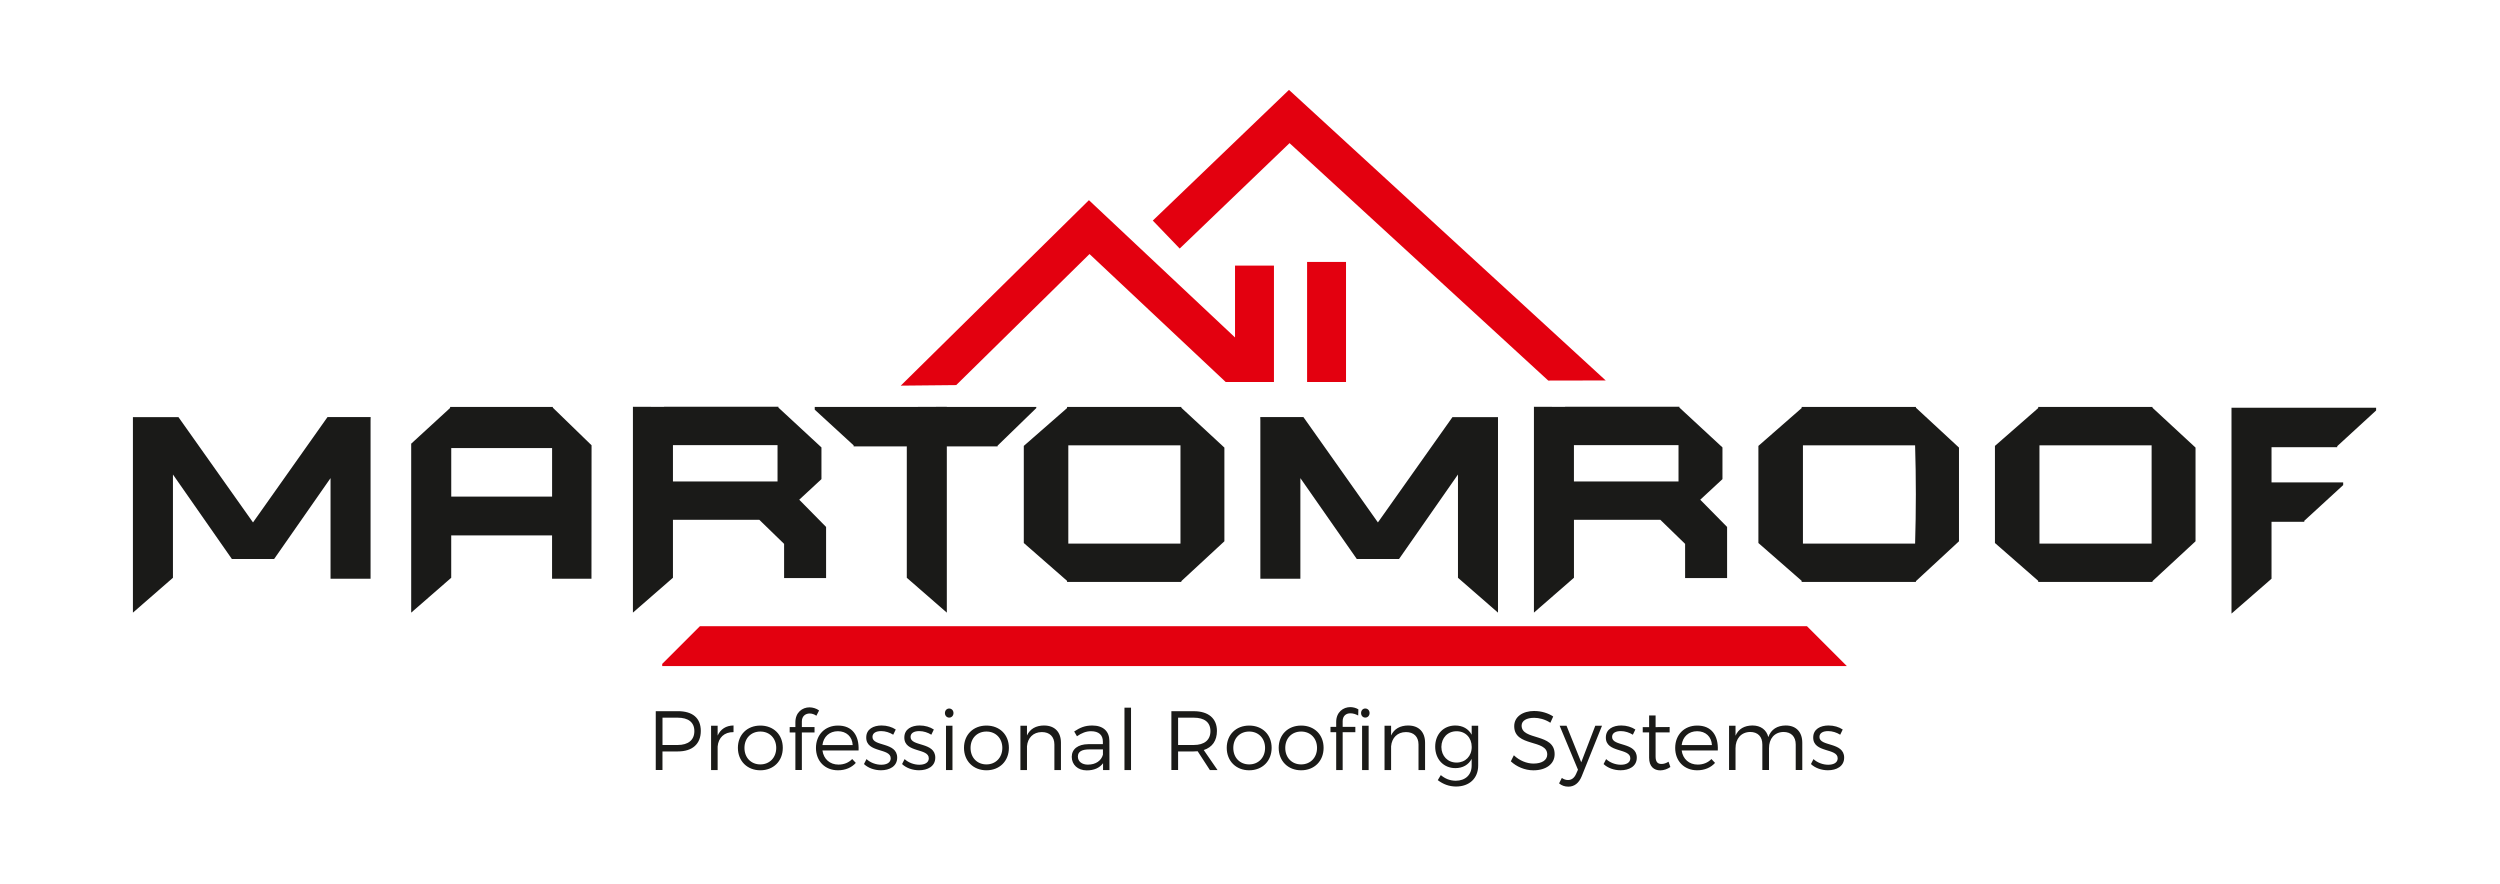 <?xml version="1.0" encoding="UTF-8"?>
<svg id="Warstwa_1" xmlns="http://www.w3.org/2000/svg" version="1.1" viewBox="0 0 841.89 297.64">
  <!-- Generator: Adobe Illustrator 29.3.1, SVG Export Plug-In . SVG Version: 2.1.0 Build 151)  -->
  <defs>
    <style>
      .st0, .st1 {
        fill: #1a1a18;
      }

      .st0, .st2 {
        fill-rule: evenodd;
      }

      .st2 {
        fill: #e3000f;
      }
    </style>
  </defs>
  <polygon class="st0" points="764.95 162.44 789.08 162.44 789.08 163.36 775.98 175.38 775.98 175.73 775.6 175.73 764.95 175.73 764.95 194.89 751.47 206.63 751.47 137.31 800.17 137.31 800.17 138.23 787.07 150.25 787.07 150.6 786.69 150.6 764.95 150.6 764.95 162.44"/>
  <g>
    <path class="st2" d="M303.33,129.87l63.37-62.46,49.2,46.23v-24.19h13.11v39.2h-16.24l-45.87-43.1-44.89,44.13-18.67.19ZM453.28,88.2v40.45h-13.11v-40.45h13.11ZM388.21,74.28l45.86-44.01,106.66,97.85-19.35.04-87.12-79.96-36.99,35.5-9.06-9.42ZM235.72,210.87h372.78l13.44,13.44H223v-.73l12.72-12.72Z"/>
    <path class="st0" d="M110.29,140.46h14.53l-.03,1.22v53.22h-13.48v-33.89l-19,27.24h-14.22l-19.85-28.46v34.78l-13.48,11.74v-65.85h15.33l25.11,35.47,25.08-35.47ZM269.15,168.28l9.04,9.17v17.21h-14.14v-11.51l-8.35-8.11h-29.08v19.52l-13.48,11.74v-69.32l10.49.04v-.04h38.5v.27l14.5,13.42v10.68l-7.48,6.93ZM287.47,150.33h17.9v44.24l13.48,11.74v-55.98h17.09v-.25l13.04-12.66v-.38h-30.13v-.05l-13.48.05h-31v.92l13.1,12.02v.35ZM226.62,162.13h35.22v-12.22h-35.22v12.22ZM359.34,137.04h38.48v.27l14.5,13.42v11.53s0,20.02,0,20.02l-14.5,13.42v.27h-38.48v-.37l-14.57-12.74v-32.7l14.57-12.74v-.37ZM397.53,163.14v-13.18h-37.77v33.09h37.77v-19.9ZM151.57,137.04h34.6v.25l13.04,12.66-.03,44.95h-13.27v-14.61h-33.96v14.28l-13.48,11.74v-56.9l13.1-12.02v-.35ZM185.92,167.23v-16.35h-33.96v16.35h33.96ZM438.93,140.46h-14.53l.03,1.22v53.22h13.48v-33.89l19,27.24h14.22l19.85-28.46v34.78l13.48,11.74v-65.85h-15.33l-25.11,35.47-25.08-35.47Z"/>
    <path class="st0" d="M606.72,137.04h38.48v.27l14.5,13.42v31.55l-14.5,13.42v.27h-38.48v-.37l-14.57-12.74v-32.7l14.57-12.74v-.37ZM644.92,149.96h-37.77v33.09h37.77c.34-11.03.34-22.06,0-33.09Z"/>
    <path class="st0" d="M686.38,137.04h38.48v.27l14.5,13.42v31.55l-14.5,13.42v.27h-38.48v-.37l-14.57-12.74v-32.7l14.57-12.74v-.37ZM724.57,149.96h-37.77v33.09h37.77v-33.09Z"/>
    <path class="st0" d="M572.57,168.28l9.04,9.17v17.21h-14.14v-11.51l-8.35-8.11h-29.08v19.52l-13.48,11.74v-69.32l10.49.04v-.04h38.5v.27l14.5,13.42v10.68l-7.48,6.93ZM530.03,162.13h35.22v-12.22h-35.22v12.22Z"/>
    <path class="st1" d="M615.79,244.31c-2.72,0-5.18,1.19-5.18,4.05-.03,5.29,8.32,3.45,8.24,7.05-.03,1.47-1.44,2.12-3.2,2.12s-3.68-.71-4.95-1.9l-.85,1.67c1.42,1.36,3.59,2.09,5.72,2.09,2.86,0,5.46-1.3,5.46-4.25,0-5.35-8.32-3.65-8.32-6.96,0-1.39,1.27-1.98,2.94-1.98,1.39,0,2.89.48,4.05,1.22l.85-1.75c-1.25-.85-2.97-1.36-4.76-1.36M601.38,244.31c-2.86.03-4.95,1.27-5.89,3.91-.62-2.46-2.55-3.91-5.35-3.91-2.69.03-4.7,1.13-5.69,3.45v-3.37h-2.18v14.92h2.18v-7.33c0-3.2,1.84-5.41,4.9-5.49,2.6,0,4.13,1.56,4.13,4.22v8.6h2.24v-7.33c0-3.2,1.78-5.41,4.87-5.49,2.58,0,4.13,1.56,4.13,4.22v8.6h2.21v-9.2c0-3.59-2.07-5.8-5.55-5.8ZM566.31,250.91c.34-2.83,2.38-4.67,5.21-4.67s4.84,1.81,4.98,4.67h-10.19ZM571.52,244.34c-4.33,0-7.39,3.09-7.39,7.53s3.03,7.53,7.42,7.53c2.49,0,4.59-.91,6-2.49l-1.22-1.3c-1.16,1.22-2.77,1.87-4.61,1.87-2.89,0-5.01-1.84-5.41-4.76h12.17c.23-5.07-2.15-8.41-6.96-8.38ZM561.89,256.51c-.82.51-1.61.76-2.38.76-1.27,0-1.98-.68-1.98-2.49v-8.13h4.73v-1.82l-4.73.03v-3.93h-2.18v3.93h-2.15v1.79h2.15v8.53c0,2.94,1.61,4.25,3.79,4.25,1.19-.03,2.32-.42,3.37-1.13l-.62-1.78ZM545.96,244.31c-2.72,0-5.18,1.19-5.18,4.05-.03,5.29,8.32,3.45,8.24,7.05-.03,1.47-1.44,2.12-3.2,2.12s-3.68-.71-4.95-1.9l-.85,1.67c1.42,1.36,3.59,2.09,5.72,2.09,2.86,0,5.46-1.3,5.46-4.25,0-5.35-8.32-3.65-8.32-6.96,0-1.39,1.27-1.98,2.94-1.98,1.39,0,2.89.48,4.05,1.22l.85-1.75c-1.25-.85-2.97-1.36-4.76-1.36ZM539.48,244.4h-2.26l-4.73,12.31-4.95-12.31h-2.32l6.17,14.8-.62,1.39c-.59,1.39-1.56,2.09-2.72,2.09-.74,0-1.42-.23-2.09-.71l-.93,1.84c.91.74,1.9,1.1,3.14,1.1,1.98,0,3.54-1.19,4.47-3.48l6.85-17.04ZM516.77,239.42c-4.1,0-6.85,2.01-6.85,5.12,0,7.1,11.15,4.33,11.12,9.54,0,1.9-1.78,3.06-4.64,3.06-2.24,0-4.76-1.02-6.6-2.8l-1.02,2.04c1.87,1.78,4.7,3.03,7.59,3.03,4.25,0,7.16-2.12,7.16-5.43.03-7.19-11.12-4.53-11.12-9.62,0-1.67,1.67-2.63,4.22-2.63,1.59,0,3.68.48,5.46,1.67l.96-2.12c-1.64-1.1-3.99-1.84-6.28-1.84ZM490.51,256.8c-3,0-5.1-2.21-5.12-5.26.03-3.09,2.12-5.29,5.12-5.29s5.1,2.18,5.1,5.29-2.12,5.26-5.1,5.26ZM497.81,244.4h-2.21v3.03c-1.08-1.98-3-3.11-5.55-3.11-3.99.03-6.74,2.97-6.74,7.13s2.77,7.22,6.79,7.22c2.52,0,4.44-1.13,5.49-3.11v2.26c0,3.11-2.12,5.1-5.38,5.1-1.98-.03-3.54-.68-5.01-1.9l-1.02,1.7c1.81,1.36,3.76,2.12,6.11,2.15,4.53,0,7.5-2.75,7.5-7.1v-13.36ZM474.23,244.31c-2.72.03-4.73,1.1-5.77,3.37v-3.28h-2.21v14.92h2.21v-8.01c.25-2.83,2.07-4.76,5.01-4.78,2.63,0,4.22,1.56,4.22,4.19v8.6h2.21v-9.2c0-3.59-2.09-5.8-5.66-5.8ZM458.69,244.4v14.92h2.21v-14.92h-2.21ZM459.77,241.65c.82,0,1.44-.65,1.44-1.53s-.62-1.53-1.44-1.53-1.42.65-1.42,1.53.59,1.53,1.42,1.53ZM449.97,244.77h-1.92v1.81h1.92v12.74h2.18v-12.74h4.27v-1.81h-4.27v-1.93c0-1.75,1.16-2.66,2.63-2.63.85,0,1.78.28,2.6.74l.06-2.07c-.76-.48-1.73-.74-2.69-.76-2.43,0-4.78,1.7-4.78,5.01v1.64ZM438.17,246.35c3.11,0,5.35,2.26,5.35,5.52s-2.24,5.55-5.35,5.55-5.35-2.26-5.35-5.55,2.24-5.52,5.35-5.52ZM438.17,244.34c-4.42,0-7.56,3.06-7.56,7.5s3.14,7.56,7.56,7.56,7.56-3.09,7.56-7.56-3.14-7.5-7.56-7.5ZM420.67,246.35c3.11,0,5.35,2.26,5.35,5.52s-2.24,5.55-5.35,5.55-5.35-2.26-5.35-5.55,2.24-5.52,5.35-5.52ZM420.67,244.34c-4.42,0-7.56,3.06-7.56,7.5s3.14,7.56,7.56,7.56,7.56-3.09,7.56-7.56-3.14-7.5-7.56-7.5ZM396.73,250.88v-9.2h5.26c3.59,0,5.63,1.53,5.63,4.53s-2.04,4.67-5.63,4.67h-5.26ZM407.43,259.32h2.58l-4.64-6.74c2.86-.93,4.44-3.14,4.44-6.43,0-4.22-2.86-6.65-7.81-6.65h-7.53v19.81h2.26v-6.26h5.26c.45,0,.91-.03,1.33-.06l4.1,6.31ZM380.88,259.32v-21h-2.21v21h2.21ZM366.41,257.5c-2.09,0-3.43-1.08-3.43-2.72s1.3-2.41,3.79-2.41h4.65v1.78c-.57,2.07-2.49,3.34-5.01,3.34ZM371.46,259.32h2.16l-.03-9.85c-.03-3.2-2.07-5.15-5.76-5.15-2.55,0-4.16.74-6.09,2.01l.93,1.61c1.56-1.08,3.09-1.7,4.73-1.7,2.64,0,4,1.3,4,3.48v.88h-4.9c-3.51.03-5.58,1.67-5.58,4.27s1.98,4.56,5.07,4.56c2.38,0,4.28-.79,5.47-2.41v2.29ZM351.61,244.31c-2.72.03-4.73,1.1-5.77,3.37v-3.28h-2.21v14.92h2.21v-8.01c.25-2.83,2.07-4.76,5.01-4.78,2.63,0,4.22,1.56,4.22,4.19v8.6h2.21v-9.2c0-3.59-2.09-5.8-5.66-5.8ZM332.19,246.35c3.11,0,5.35,2.26,5.35,5.52s-2.24,5.55-5.35,5.55-5.35-2.26-5.35-5.55,2.24-5.52,5.35-5.52ZM332.19,244.34c-4.42,0-7.56,3.06-7.56,7.5s3.14,7.56,7.56,7.56,7.56-3.09,7.56-7.56-3.14-7.5-7.56-7.5ZM320.75,259.32v-14.92h-2.18v14.92h2.18ZM319.65,238.6c-.82,0-1.44.65-1.44,1.53s.62,1.53,1.44,1.53,1.44-.65,1.44-1.53-.62-1.53-1.44-1.53ZM309.72,244.31c-2.72,0-5.18,1.19-5.18,4.05-.03,5.29,8.32,3.45,8.24,7.05-.03,1.47-1.44,2.12-3.2,2.12s-3.68-.71-4.95-1.9l-.85,1.67c1.42,1.36,3.59,2.09,5.72,2.09,2.86,0,5.46-1.3,5.46-4.25,0-5.35-8.32-3.65-8.32-6.96,0-1.39,1.27-1.98,2.94-1.98,1.39,0,2.89.48,4.05,1.22l.85-1.75c-1.25-.85-2.97-1.36-4.76-1.36ZM296.89,244.31c-2.72,0-5.18,1.19-5.18,4.05-.03,5.29,8.32,3.45,8.24,7.05-.03,1.47-1.44,2.12-3.2,2.12s-3.68-.71-4.95-1.9l-.85,1.67c1.42,1.36,3.59,2.09,5.72,2.09,2.86,0,5.46-1.3,5.46-4.25,0-5.35-8.32-3.65-8.32-6.96,0-1.39,1.27-1.98,2.94-1.98,1.39,0,2.89.48,4.05,1.22l.85-1.75c-1.25-.85-2.97-1.36-4.76-1.36ZM276.96,250.91c.34-2.83,2.38-4.67,5.21-4.67s4.84,1.81,4.98,4.67h-10.19ZM282.17,244.34c-4.33,0-7.39,3.09-7.39,7.53s3.03,7.53,7.42,7.53c2.49,0,4.59-.91,6-2.49l-1.22-1.3c-1.16,1.22-2.77,1.87-4.61,1.87-2.89,0-5.01-1.84-5.41-4.76h12.17c.23-5.07-2.15-8.41-6.96-8.38ZM272.66,240.27c.76,0,1.59.28,2.26.76l.91-1.78c-.91-.68-2.07-1.02-3.2-1.05-2.49,0-4.78,1.75-4.78,5.01v1.64h-1.92v1.81h1.92v12.65h2.18v-12.65h4.27v-1.81h-4.27v-1.92c0-1.73,1.19-2.66,2.63-2.66ZM256.05,246.35c3.11,0,5.35,2.26,5.35,5.52s-2.24,5.55-5.35,5.55-5.35-2.26-5.35-5.55,2.24-5.52,5.35-5.52ZM256.05,244.34c-4.42,0-7.56,3.06-7.56,7.5s3.14,7.56,7.56,7.56,7.56-3.09,7.56-7.56-3.14-7.5-7.56-7.5ZM241.67,244.4h-2.21v14.92h2.21v-7.93c.25-2.94,2.21-4.9,5.35-4.84v-2.24c-2.52.03-4.36,1.22-5.35,3.4v-3.31ZM223.1,241.68h5.1c3.57,0,5.63,1.53,5.63,4.53s-2.07,4.67-5.63,4.67h-5.1v-9.2ZM220.83,239.5v19.81h2.26v-6.26h5.18c4.9,0,7.73-2.52,7.73-6.91s-2.83-6.65-7.73-6.65h-7.44Z"/>
  </g>
</svg>